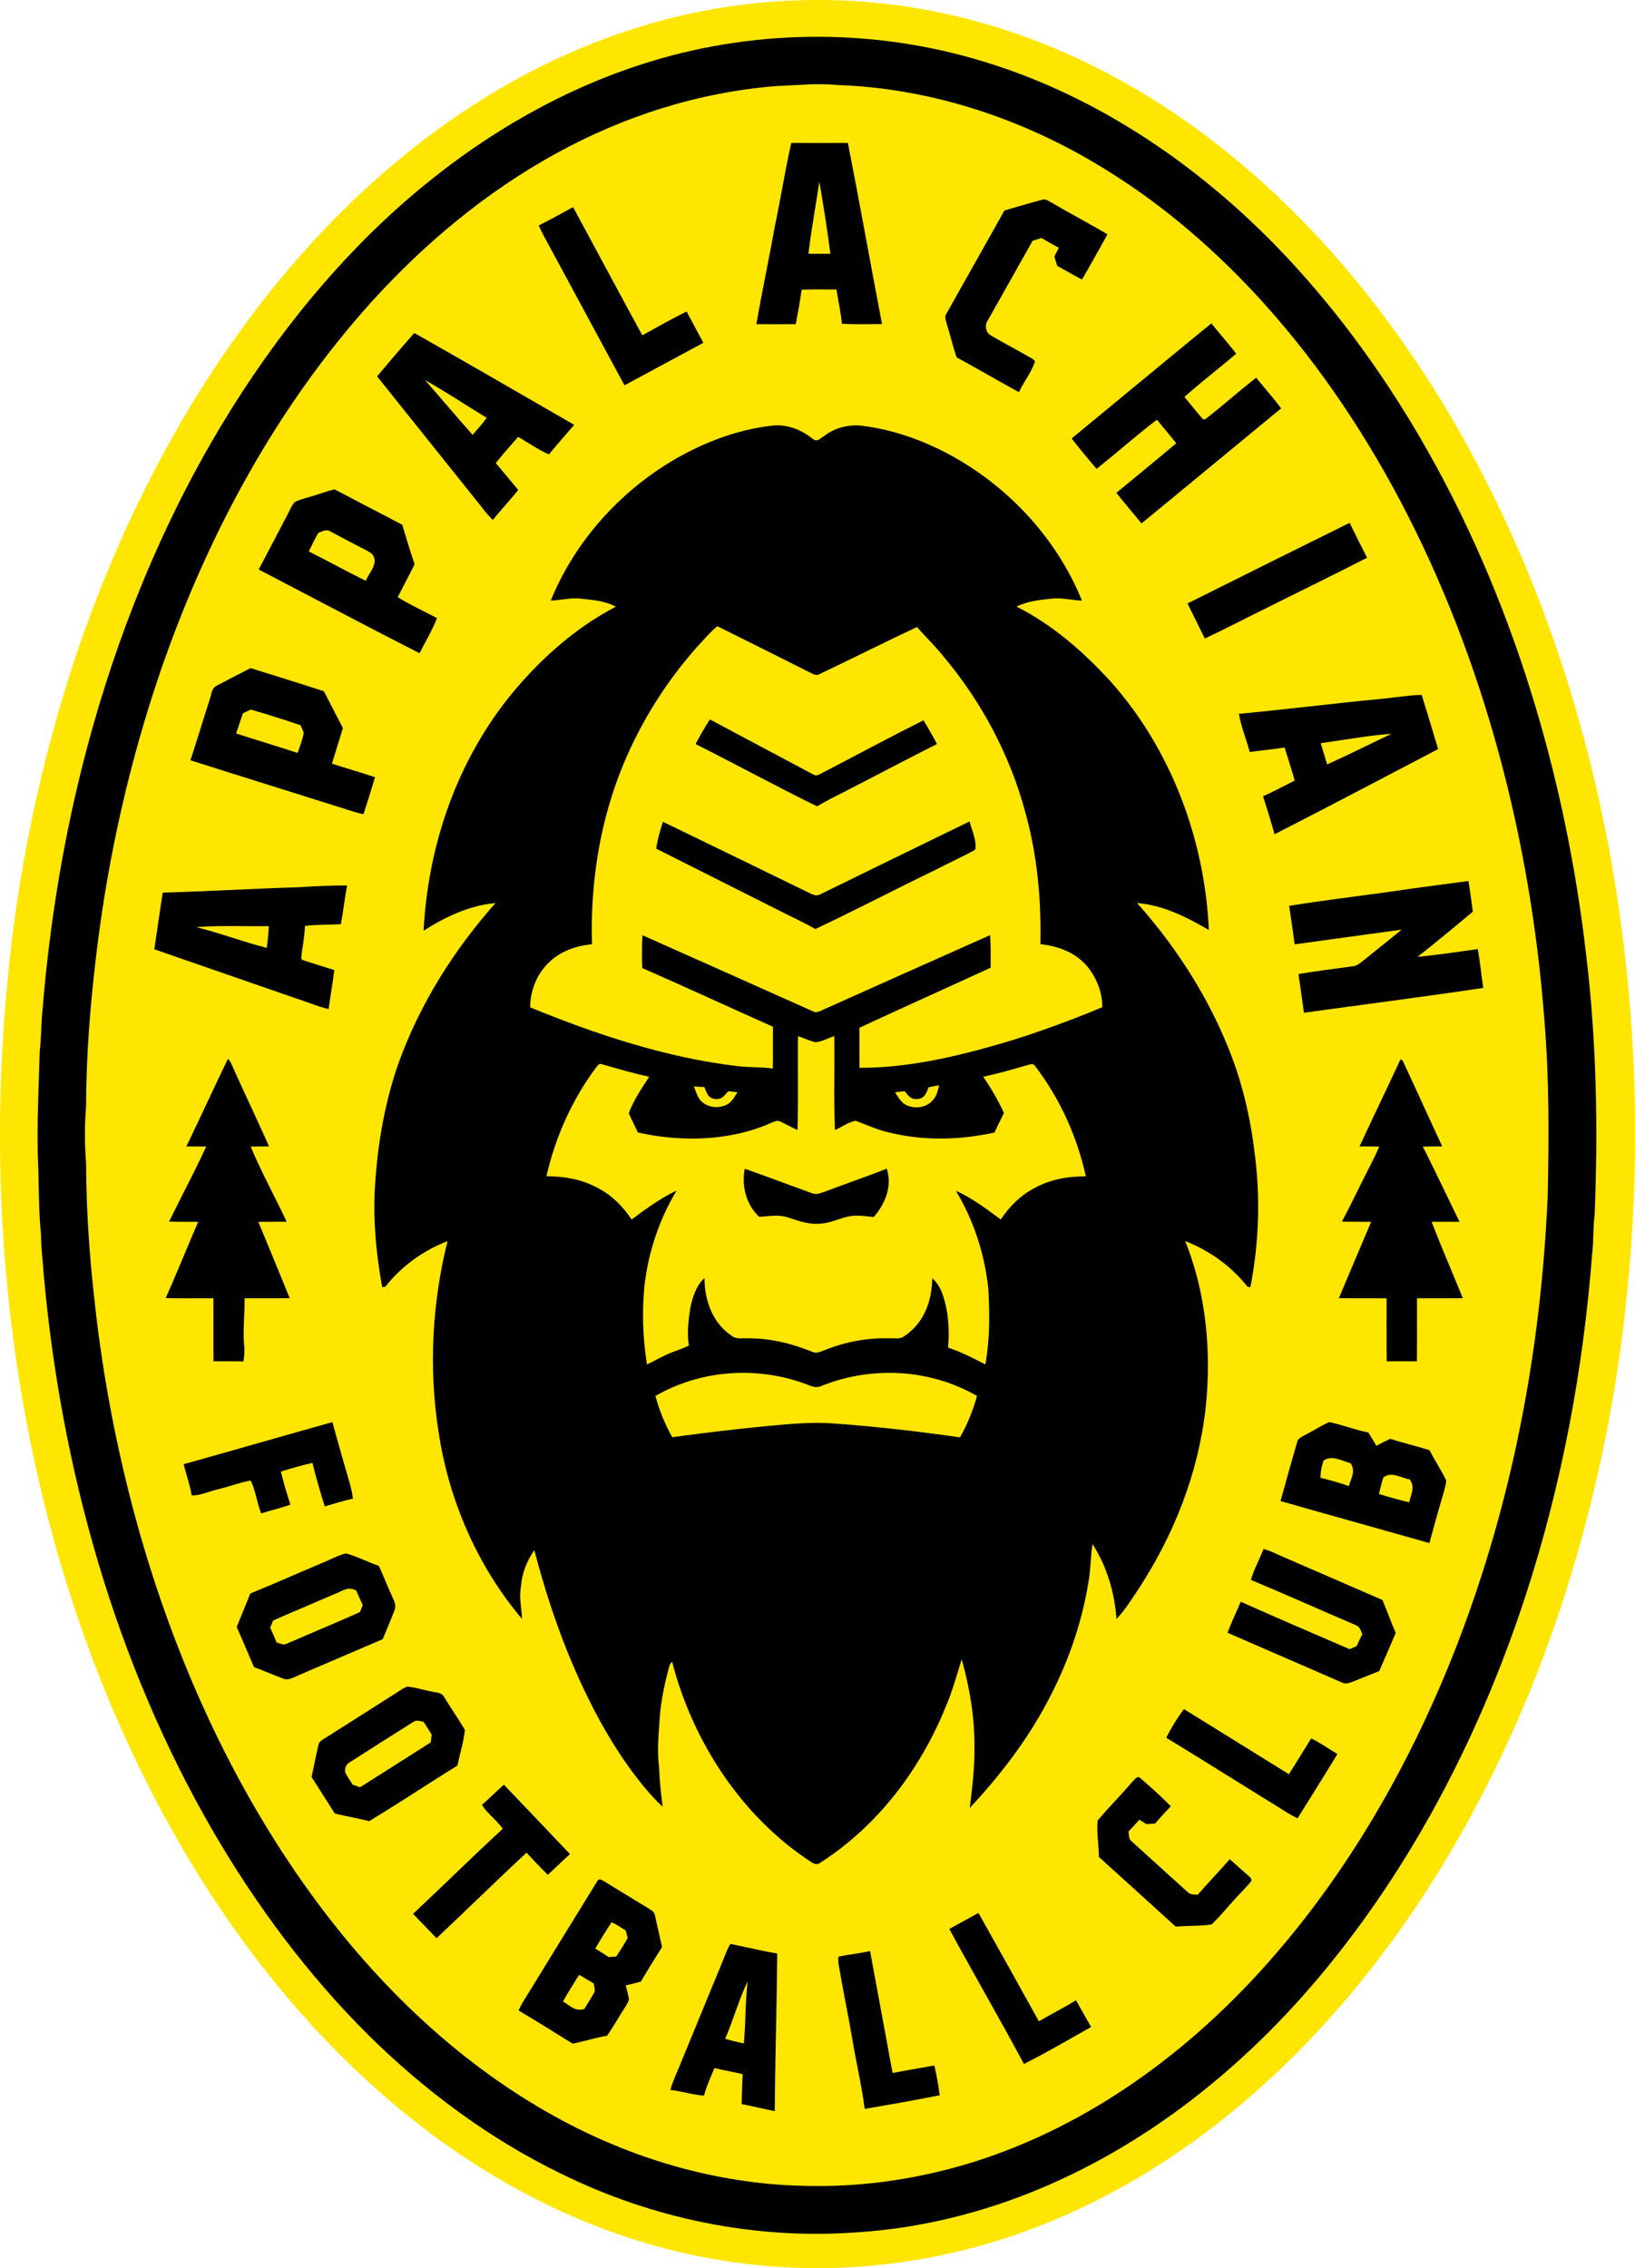 <svg xmlns="http://www.w3.org/2000/svg" viewBox="140.24 19.57 721.67 1001.18"><path fill="#ffe600" d="M564.12 27.17c27.51 6.66 54.08 17.86 78.42 32.28 28.39 16.78 53.71 37.73 76.44 61.57 33.97 35.77 61.5 77.77 82.78 122.19 21.41 44.63 36.86 92.35 46.69 140.84 9.7 47.68 14.03 96.31 13.39 144.95-.87 79.85-15.57 160.24-45.27 234.49-23.59 58.56-57.11 114.4-101.38 159.7-31.46 32.26-68.64 59.28-110.39 76.6-42.41 17.72-89.14 24.62-134.82 19.09-52.86-6.09-102.1-28.49-143.99-60.88-53.12-40.98-94.53-97.19-123.77-157.23-15.74-32.04-28.17-65.62-37.82-99.98-22-79.31-28.76-162.91-21.17-244.79 4.46-50.32 14.83-100.22 30.91-148.11 21.78-64.3 54.65-125.96 99.88-176.88 36.57-41.19 82.18-75.66 134.17-94.71 49.57-18.5 104.55-21.84 155.93-9.13Z"/><path d="M570.22 45.52c50.91 14.52 96.16 44.68 132.95 82.31 24.85 25.52 46.03 54.33 63.96 85.06 40.5 69.5 64.26 149.45 73.34 229.14 4.47 37.77 5.17 75.82 3.62 113.81-.75 5.75-.39 11.53-1.1 17.27-3.94 51.23-13.45 101.93-29.38 150.81-19.02 58.27-47.24 114.07-85.82 161.88-34.26 42.56-77.6 78.49-128.23 99.75-25.67 10.76-53.22 17.63-81.02 19.37-44.93 3.35-90.3-5.96-130.64-25.88-31.48-15.26-60.03-36.52-84.91-61.03-26.99-26.84-49.62-57.34-68.75-90.2-43.31-74.72-67.02-160.11-74.72-245.83-.38-5.86-1.16-11.63-1.18-17.52-.99-9.43-.91-18.98-1.18-28.46-.86-17.35.15-34.93.6-52.31.74-5.91.57-11.86 1.2-17.77 3.17-39.15 9.54-77.98 19.62-115.97 13.18-49.72 32.7-98.17 59.18-142.34 23.75-39.52 53.39-76.41 89.1-105.76 28.84-23.73 61.7-42.78 97.38-54.13 46.93-15.09 98.62-15.86 145.98-2.2Z"/><path fill="#ffe600" d="M483 57.55c9.07-.32 17.87-1.37 26.97-.45 39.65 1.36 78.82 13.93 112.89 34.06 26.61 15.6 50.13 35.32 71.15 57.83 25.54 27.42 46.87 58.7 64.36 91.79 37.1 70.38 57.52 150 63.55 229.11 2.14 25.7 2 51.34 1.47 77.11-2.89 68.08-15.54 135.42-40.21 199.05-19.92 51.28-47.83 100.38-84.67 141.44-34.28 38.33-77.5 69.95-126.77 85.81-23.79 7.64-48.74 11.57-73.74 11.16-38.32-.32-75.87-10.86-109.57-28.89-44.5-23.82-81.44-59.38-110.95-100.03-35.31-48.69-60.28-104.63-76.46-162.41-9.09-32.77-15.52-66.29-19.13-100.11-2.26-19.89-3.58-40.01-3.65-60.03-.69-8.28-.69-16.7-.01-24.98.06-22.43 1.81-44.75 4.5-67 5.13-43.01 14.71-85.56 28.82-126.52 20.56-59.14 50.83-115.36 92.95-161.98 23.3-25.64 50.35-48.21 80.75-64.96 30.13-16.67 63.37-27.28 97.75-30Z"/><path d="M489.5 82.65c8.33.05 16.66.06 24.99 0 5.22 26.58 9.95 53.35 15.07 79.95-5.9.04-11.82.21-17.71-.12-.5-5.11-1.59-10.03-2.42-15.12-5.14-.04-10.23-.13-15.36.08-.69 5.1-1.63 10.17-2.6 15.22-5.8-.01-11.59.01-17.38-.01 2.47-14.25 5.5-28.38 8.05-42.61 2.61-12.44 4.56-25 7.36-37.39Z"/><path fill="#ffe600" d="m501.88 99.85.17.85c1.74 10.26 3.43 20.56 4.7 30.9-3.23 0-6.45-.01-9.67-.02 1.23-10.61 3.24-21.16 4.8-31.73Z"/><path d="M600 107.81c1.72-.59 2.76.31 4.19 1.07 8.24 4.8 16.65 9.29 24.88 14.11-3.67 6.7-7.45 13.33-11.23 19.97-3.72-1.87-7.26-4.05-10.94-6.01-.42-1.37-.85-2.73-1.29-4.1.66-1.31 1.31-2.62 1.97-3.93-2.57-1.37-5.1-2.81-7.61-4.31l-3.94 1.23c-6.63 11.75-13.22 23.55-19.88 35.28-1.34 1.99-.87 5.19 1.31 6.41 5.91 3.51 12.05 6.69 18 10.15.67.35 1.2.82 1.59 1.4-1.5 4.79-4.92 9-7.07 13.57-9.22-5.01-18.27-10.33-27.5-15.34-1.64-4.76-2.76-9.69-4.28-14.49-.31-1.47-1.23-3.33-.27-4.69 8.5-15.2 17.13-30.36 25.62-45.62 5.47-1.61 10.95-3.23 16.45-4.7Zm-206.79 3.23c10.19 18.84 20.27 37.74 30.55 56.53 6.48-3.54 12.92-7.25 19.57-10.47 2.43 4.61 4.89 9.2 7.37 13.79-11.61 6.24-23.21 12.52-34.82 18.76-11.91-22.02-23.76-44.08-35.69-66.09-.77-1.46-1.47-2.97-2.15-4.48 5.14-2.52 10.09-5.4 15.17-8.04Zm281.71 51.26c3.62 4.5 7.43 8.84 10.98 13.4-7.58 6.42-15.45 12.51-22.88 19.1 2.35 2.71 4.53 5.55 6.85 8.29.7.62 1.52 2.3 2.6 1.36 7.53-5.88 14.71-12.27 22.23-18.16 3.66 4.52 7.55 8.87 11.02 13.54-20.56 16.92-41.07 33.9-61.64 50.79-3.66-4.53-7.48-8.94-11.08-13.52a4255.9 4255.9 0 0 0 26.44-21.86c-2.81-3.5-5.69-6.95-8.56-10.4-9.09 6.94-17.68 14.57-26.64 21.7-3.7-4.44-7.47-8.85-10.98-13.44 20.55-16.93 41.07-33.91 61.66-50.8Zm-351.8 4.27c23.58 13.32 47.08 27 70.56 40.52-3.72 4.33-7.49 8.61-11.12 13.02-4.81-1.99-9.12-5.16-13.65-7.7-3.27 3.86-6.7 7.56-9.81 11.56 3.26 4 6.65 7.89 9.87 11.91-3.65 4.47-7.57 8.71-11.2 13.19-2.91-2.78-5.15-6.04-7.7-9.13-14.44-18.1-28.94-36.15-43.38-54.25 5.43-6.4 10.84-12.85 16.43-19.12Z"/><path fill="#ffe600" d="M327.83 187.35c9.3 5.17 18.15 11.17 27.26 16.66-1.95 2.62-4.1 5.08-6.27 7.51-7.07-7.99-13.92-16.17-20.99-24.17Z"/><path d="M481.01 207.45c6.68-.72 12.74 1.7 17.9 5.78 1.93 1.79 3.43-.23 5.11-1.22 4.78-3.7 10.99-5.24 16.97-4.48 17.07 2.16 33.69 9.04 48 18.48 21.53 14.11 39.13 34.75 48.8 58.67-4.3-.13-8.57-1.3-12.82-.92-5.58.58-10.95 1.06-16.07 3.57 15.75 7.85 29.85 20.18 41.62 33.15 26.66 29.86 41.52 69.82 43.29 109.61-9.85-5.76-20.12-10.96-31.68-11.92 18.93 21.18 34.37 46.08 43.66 72.99 3.91 11.8 6.63 23.97 8.09 36.31 2.78 20.11 2.12 40.4-1.74 60.32l-1.31-.3c-7.17-9.08-16.75-15.91-27.49-20.13 9.32 22.95 11.69 49.14 9.06 73.64-3.21 28.71-13.85 55.75-29.57 79.87-3.04 4.55-6 9.34-9.78 13.33-.88-11.74-4.19-23.13-10.59-33.07-.88 5.62-.77 11.29-1.81 16.88-3.01 18.67-9.42 36.56-18.35 53.2-9.1 17.07-20.87 32.3-34.02 46.42 1.06-8.77 2.19-17.77 2.07-26.63.11-13.24-2.04-26.26-5.62-38.98-2.15 6.72-3.93 13.5-6.69 20.01-11.21 28.04-29.94 53.07-55.45 69.58-1.86 1.4-3.12.68-4.8-.47-30.39-19.93-51.94-53.16-60.88-88.09-.63.65-1.11 1.23-1.3 2.16-1.79 6.56-3.2 13.2-3.97 19.96-.53 8.25-1.52 16.24-.49 24.53.21 5.85.82 11.54 1.58 17.34-3.36-2.96-6.15-6.31-9.01-9.73-9.44-11.67-17.33-24.78-23.9-38.25-10.36-20.92-17.79-42.68-23.75-65.22-3.29 4.76-5.44 10.06-5.86 15.86-.97 4.95.21 9.54.46 14.48-19.92-23.56-32.45-52.67-36.94-83.12-4.29-27.7-2.75-56.51 4.06-83.68-10.76 4.19-20.33 11.05-27.47 20.16-.46.05-.92.11-1.38.17-2.95-16.15-4.34-32.45-2.88-48.85 1.31-16.86 4.44-33.87 10.03-49.86 9.34-26.04 24.49-50.17 42.85-70.79-11.28.91-22.34 6.13-31.75 12.2 1.98-36.94 14.03-72.96 36.98-102.2 13.02-16.38 29.26-31.16 47.9-40.85-5.16-2.72-10.38-2.96-16.05-3.6-4.18-.36-8.46.75-12.68.92 10-24.63 28.19-45.58 50.55-59.82 14.1-8.92 30.47-15.54 47.12-17.41Zm-193.14 28.12c9.98 5.23 19.93 10.41 29.91 15.61 1.75 5.83 3.48 11.66 5.45 17.42-2.37 4.9-4.96 9.69-7.44 14.53 5.52 3.49 11.57 6.19 17.32 9.29-2.05 5.37-5.13 10.36-7.69 15.5-23.73-12.13-47.34-24.64-70.98-36.97 4.2-7.99 8.38-15.99 12.57-23.98 1.04-1.86 1.83-4.11 3.23-5.71 1.74-1.04 3.88-1.51 5.81-2.11 3.98-1.06 7.82-2.59 11.82-3.58Zm448.1 14.77c2.45 5.18 5.09 10.28 7.68 15.4-14.75 7.63-29.75 14.83-44.58 22.31-9.03 4.4-17.93 9.11-27.03 13.37-2.5-5.19-5.15-10.3-7.65-15.48 23.84-11.94 47.69-23.78 71.58-35.6Z"/><path fill="#ffe600" d="M285.93 254.1c5.22 2.8 10.46 5.54 15.72 8.25 1.4.82 2.95 1.31 3.54 2.96 1.73 3.37-2.26 7.52-3.49 10.63-8.48-4.13-16.72-8.76-25.17-12.96 1.34-2.77 2.7-5.58 4.25-8.23 1.65-.56 3.48-1.75 5.15-.65Zm170.95 41.89c13.57 6.71 27.11 13.51 40.63 20.31 1.47.59 2.84 1.83 4.41.84 14.4-6.82 28.62-14.04 43.05-20.79 4.05 4.54 8.39 8.76 12.17 13.53 16.54 19.85 28.87 43.06 35.61 68.02 5.34 19.07 7.12 38.67 6.7 58.42 7.84.85 15.3 3.58 20.57 9.67 4.19 5.02 6.83 11.6 6.76 18.18-14.54 6.02-29.29 11.47-44.38 15.95-20.31 5.86-41.57 10.9-62.8 10.77-.03-5.89-.02-11.78-.01-17.67 19.23-8.95 38.62-17.63 57.91-26.5.02-4.8.07-9.59-.22-14.39-24.16 10.76-48.35 21.55-72.48 32.38-1.78.66-3.95 2.36-5.79 1.24-25.06-11.19-50.12-22.44-75.2-33.57-.3 4.82-.24 9.65-.1 14.47 19.3 8.48 38.44 17.33 57.7 25.92-.04 6.16.03 12.32-.06 18.48-5.1-.8-10.24-.44-15.34-1.07-31.3-3.6-62.74-14.04-91.79-25.97.1-7.38 2.9-14.59 8.24-19.75 5.17-5.07 12-7.39 19.09-8.12-.86-26.95 3.5-54.61 13.91-79.56 7.95-19.15 19.19-36.86 33.03-52.29 2.72-2.85 5.31-6.06 8.39-8.5Z"/><path d="M250.86 314.47c10.78 3.42 21.6 6.7 32.34 10.23 2.77 5.44 5.63 10.83 8.4 16.26-1.65 5.22-3.24 10.45-4.82 15.69 6.31 2.08 12.7 3.88 19 5.98-1.63 5.47-3.34 10.91-5.11 16.33-2.27-.48-4.48-1.11-6.67-1.86-23.23-7.33-46.51-14.55-69.71-21.94 2.97-8.92 5.63-17.94 8.52-26.88.91-2.4.67-4.97 3.28-6.14 4.9-2.61 9.83-5.16 14.77-7.67Zm516.88 11.84c2.52 7.93 4.86 15.95 7.27 23.91-24.03 12.58-48.04 25.26-72.19 37.59-1.54-5.64-3.36-11.16-5.07-16.75 4.73-2.18 9.35-4.58 13.97-6.97-1.4-4.88-2.97-9.73-4.48-14.58-5.1.87-10.26 1.23-15.38 2.02-1.49-5.65-3.81-11.12-4.79-16.87 20.99-1.97 41.94-4.62 62.94-6.62 5.89-.57 11.82-1.6 17.73-1.73Z"/><path fill="#ffe600" d="M250.99 332.78c7.36 2.16 14.69 4.44 21.94 6.92.49 1.09.94 2.2 1.36 3.32-.43 3.04-1.79 5.98-2.66 8.92-9.02-2.97-18.13-5.68-27.17-8.62 1.05-2.95 1.93-5.96 3.02-8.88 1.15-.61 2.32-1.15 3.51-1.66Z"/><path d="M453.58 337.13c15.04 8.07 30.17 16.04 45.22 24.09 1.56.81 1.85.79 3.42.02 15.21-7.91 30.32-16.03 45.63-23.74 2.03 3.47 4.13 6.89 5.96 10.48-13.85 6.98-27.55 14.26-41.35 21.32-3.93 2.03-7.84 3.9-11.57 6.2-18.02-8.83-35.69-18.49-53.64-27.5 1.95-3.73 4.05-7.33 6.33-10.87Z"/><path fill="#ffe600" d="M754.5 343.45c-9.51 4.48-18.9 9.22-28.48 13.55-.92-3.14-1.87-6.27-2.85-9.39 10.41-1.44 20.86-3.39 31.33-4.16Z"/><path d="M432.87 382.32c21.86 10.58 43.92 21.31 65.74 31.96 1.4.58 2.38.7 3.77.01 21.86-10.75 43.89-21.44 65.79-32.13 1.04 3.82 3.25 8.5 2.55 12.47-5.64 3.14-11.59 5.77-17.31 8.78-17.83 8.57-35.42 17.86-53.32 26.24-3.79-2.26-7.77-4.05-11.69-6.03-19.5-9.8-39.07-19.64-58.55-29.46.65-4.05 1.71-7.96 3.02-11.84Zm355.53 26.13c.74 4.5 1.29 9.03 1.94 13.54-8.08 6.7-16.14 13.48-24.42 19.93 8.88-.85 17.76-2.18 26.6-3.42 1.02 5.68 1.52 11.44 2.42 17.14-26.33 3.93-52.78 7.32-79.16 10.96-.75-5.7-1.57-11.38-2.41-17.07 8.09-1.38 16.27-2.37 24.4-3.5 1.57-.25 2.71-1.31 3.95-2.23 5.73-4.65 11.52-9.23 17.24-13.9-15.77 2.17-31.5 4.37-47.27 6.5-.73-5.67-1.63-11.32-2.42-16.99 14.52-2.35 29.17-4.1 43.74-6.12 11.78-1.75 23.58-3.26 35.39-4.84Zm-494.97 1.97c-1.05 5.68-1.67 11.42-2.74 17.09-5.35.32-10.57.11-15.86.77-.12 3.97-.8 7.83-1.39 11.74.1 1.05-.91 3.26.75 3.41 4.51 1.53 9.09 2.87 13.61 4.35-.74 5.75-1.71 11.47-2.55 17.21-5.06-1.22-9.85-3.35-14.84-4.89-20.68-7.2-41.39-14.32-62.07-21.52 1.29-8.32 2.4-16.68 3.73-25 20.34-.57 40.65-1.81 60.98-2.41 6.78-.52 13.58-.72 20.38-.75Z"/><path fill="#ffe600" d="M226.9 428.82c10.62-.88 21.35-.27 32.01-.45-.18 3.22-.49 6.41-.92 9.61-10.47-2.67-20.61-6.56-31.09-9.16Zm265.57 48.07c2.53.9 5.01 2.05 7.6 2.73 2.85-.16 5.69-1.85 8.4-2.73.23 13.82-.29 27.68.3 41.49 2.93-1.2 6.09-3.67 9.18-4.08 4.76 1.74 9.32 3.87 14.28 5.05 15.4 3.87 31.5 3.5 46.95.13 1.37-2.89 2.72-5.79 4.19-8.63-2.55-5.63-5.69-10.88-9.13-16 6.43-1.39 12.75-3.17 19.05-5.04 1.34-.2 2.74-1.22 3.71.16 11.04 14.4 18.59 31.12 22.52 48.83-7.91-.01-15.64 1.32-22.63 5.18-6.22 3.19-11.06 8.13-14.93 13.88-6.19-4.6-12.74-9.51-19.8-12.69 7.83 13.04 12.61 27.69 14.27 42.8.7 11.2.75 22.8-1.26 33.87-5.37-2.79-10.65-5.51-16.43-7.41.64-8.07.16-16.34-2.62-24.01-1.02-2.72-2.27-4.69-4.38-6.66-.17 10.14-3.63 19.84-12.37 25.61-1.94 1.48-4.03.82-6.37.94-9.81-.28-19.42 1.47-28.52 5.12-2.07.7-3.72 1.79-5.92.76-9.12-3.69-18.66-6.02-28.56-5.87-2.1-.14-4.72.42-6.47-.91-8.67-5.57-12.36-15.72-12.32-25.7-3.74 3.19-5.42 8.89-6.34 13.55-.78 5.46-1.47 10.78-.56 16.23-2.29 1.13-4.69 1.97-7.08 2.85-3.94 1.45-7.58 3.7-11.43 5.5-1.82-11.54-2.24-23.24-1.08-34.87 1.69-14.73 6.51-29.19 14.18-41.88-7.29 3.42-13.43 8.03-19.87 12.78-3.71-5.55-8.32-10.33-14.23-13.54-7.17-4.1-15.18-5.54-23.37-5.57 3.91-17.21 11.2-33.51 21.69-47.71.79-.84 1.48-2.39 2.87-1.71 6.89 1.98 13.77 3.99 20.79 5.53-3.27 5.07-6.91 10.36-9 16.03 1.19 2.91 2.75 5.65 3.98 8.54 19.24 4.33 41.1 3.86 59.26-4.42 1.1-.37 2.33-1.1 3.46-.45 2.64 1.15 5.15 2.59 7.75 3.84.48-13.82.03-27.69.24-41.52Z"/><path d="M240.85 486.96c.75.71 1.23 1.58 1.65 2.52 5.39 12.08 11.11 24.01 16.48 36.09-2.69.05-5.39.06-8.09.09 4.71 11.28 10.67 22.1 15.87 33.17-4.16.05-8.33.03-12.49.07 4.6 11.22 9.3 22.4 13.82 33.66-6.63.12-13.27.03-19.91.06.12 6.85-.73 13.57-.21 20.42a27.1 27.1 0 0 1-.28 7.47c-4.41-.1-8.81-.07-13.21-.05-.1-9.28 0-18.56-.06-27.84-7.01-.05-14.03.1-21.04-.09 4.95-11.14 9.5-22.46 14.35-33.65-4.28-.02-8.57.02-12.85-.08 5.41-11.07 11.21-21.97 16.39-33.15-2.92-.02-5.85-.03-8.77-.05 6.2-12.83 12.14-25.82 18.35-38.64Zm517.53.28c.62.07 1.02.37 1.19.91 5.75 12.4 11.47 25.01 17.25 37.41-2.85.05-5.7.08-8.56.11 5.54 11 10.79 22.14 16.2 33.21-4.1-.01-8.2-.03-12.3.01 4.33 11.33 9.21 22.45 13.74 33.7-6.74.06-13.47.01-20.2.04-.06 9.27.06 18.56-.07 27.83-4.43-.02-8.87-.02-13.3.01-.13-9.27-.03-18.54-.06-27.81-7.01-.1-14.02.02-21.04-.09 4.68-11.25 9.5-22.45 14.21-33.69-4.31-.01-8.62 0-12.93-.08 3.25-5.89 6.07-12.02 9.15-18.01 2.41-5.07 5.23-9.96 7.35-15.15-2.9-.01-5.79-.02-8.69-.06 6-12.84 12.07-25.5 18.06-38.34Z"/><path fill="#ffe600" d="M554.75 498.64c-.6 2.36-.96 4.56-2.66 6.42-2.89 3.56-8.22 4.21-12.17 2.12-2.16-1.21-3.33-3.51-4.64-5.53 1.43-.14 2.86-.27 4.29-.39 1.6 1.86 2.62 3.7 5.45 3.41 3.29-.04 4.07-2.65 5.12-5.19 1.53-.35 3.07-.59 4.61-.84Zm-108.23.48c1.54.09 3.09.19 4.63.3 1 2.5 1.76 5.18 4.98 5.24 2.89.32 3.84-1.67 5.64-3.43l3.99.48c-1.33 1.94-2.49 4.36-4.68 5.44-3.74 1.86-8.57 1.36-11.53-1.7-1.52-1.68-2.19-4.29-3.03-6.33Z"/><path d="M531.64 535.42c2.52 7.69-.66 15.53-5.75 21.38-2.65-.34-5.22-.69-7.89-.62-5.23-.03-9.67 3.01-14.98 3.44-5.42.67-10.01-1.02-15.02-2.69-4.41-1.4-8.28-.44-12.7-.27-5.75-5.48-7.76-13.47-6.35-21.19 9.92 3.44 19.74 7.21 29.63 10.76 2.22.94 4.01-.13 6.12-.8 8.95-3.42 18.03-6.47 26.94-10.01Z"/><path fill="#ffe600" d="M571.5 635.77c-1.85 6.48-4.2 12.37-7.52 18.25-18.25-2.62-36.6-4.71-54.99-6.08-10.41-.85-20.48.23-30.82 1.15-13.77 1.37-27.51 2.97-41.21 4.88-3.26-5.91-5.68-11.68-7.41-18.22 19.67-11.4 44.13-13.22 65.47-5.59 2.83.91 4.93 2.52 7.94 1.11 22.1-8.85 47.86-7.49 68.54 4.5Z"/><path d="M286.95 647.3c1.94 6.91 3.82 13.83 5.86 20.72 1.21 4.44 2.68 8.5 3.21 13.08-4.24.84-8.28 2.23-12.43 3.41-2.01-6.33-3.88-12.73-5.43-19.18-4.75.96-9.32 2.39-13.95 3.79 1.19 4.92 2.62 9.79 4.22 14.59-4.24 1.54-8.62 2.49-12.9 3.89-1.88-4.57-2.49-10.29-4.65-14.55-5.05.98-9.92 2.85-14.94 4.03-3.63.82-7.4 2.72-11.09 2.56-.8-4.72-2.4-9.13-3.55-13.76 21.86-6.12 43.77-12.45 65.65-18.58Zm440-.01c5.82 1.2 11.4 3.45 17.25 4.6 1.22 1.93 2.41 3.9 3.58 5.87 1.99-1.08 4-2.13 6.06-3.1 5.72 1.85 11.6 3.21 17.34 5.02 2.36 4.52 5.19 8.8 7.4 13.39-.26 3.02-1.41 6-2.18 8.93-1.88 6.2-3.48 12.46-5.25 18.69-21.88-6.22-43.82-12.29-65.7-18.55 2.49-8.95 5-18.09 7.63-26.99 1.34-1.39 3.37-2.19 5.03-3.15 2.97-1.5 5.76-3.46 8.84-4.71Z"/><path fill="#ffe600" d="M736.41 665.44c2.27 3.61.26 6.48-.83 10.07-4.11-1.44-8.3-2.6-12.51-3.65.06-2.62.44-5.07 1.39-7.53l.55-.4c3.41-2.02 7.9.61 11.4 1.51Zm26.04 7.13c2.58 3.53.58 6.42-.22 10.14-4.47-1.1-8.92-2.31-13.32-3.68.54-2.42 1.11-4.83 1.88-7.19 3.5-3.06 7.77.12 11.66.73Z"/><path d="M697.96 703.3c2.6.63 5.09 1.96 7.55 3 14.97 6.51 29.95 13.01 44.92 19.51 2.05 4.81 3.76 9.74 5.87 14.52-2.37 5.64-4.84 11.24-7.28 16.85-3.82 1.53-7.62 3.07-11.44 4.59-1.73.6-3.2 1.38-5 .47-16.84-7.35-33.7-14.63-50.54-21.98 1.75-4.66 3.92-9.1 5.85-13.69 15.94 7.17 32.03 14.03 48.08 20.95 1.02-.44 2.04-.87 3.07-1.31.8-1.8 1.63-3.59 2.51-5.35-.85-1.77-1.01-3.33-3.09-4.03-15.39-6.58-30.67-13.45-46.11-19.9 1.44-4.7 3.78-9.08 5.61-13.63Zm-405.08 1.94c4.98 1.32 9.66 3.84 14.56 5.49 2.02 4.31 3.68 8.78 5.71 13.09.91 2.29 2.22 4.12 1.16 6.66-1.6 4.24-3.44 8.4-5.13 12.62-13.06 5.64-26.17 11.16-39.21 16.85-1.61.64-3.02 1.26-4.75.56-4.33-1.61-8.55-3.49-12.89-5.09-2.57-5.89-4.97-11.84-7.62-17.69 2.06-4.91 3.98-9.88 6.02-14.8 10.42-4.2 20.67-8.84 31.04-13.18 3.68-1.48 7.28-3.47 11.11-4.51Z"/><path fill="#ffe600" d="M297.45 721.58c.93 2.18 1.91 4.34 2.91 6.49-.43 1.03-.86 2.07-1.29 3.11-10.66 4.75-21.45 9.21-32.16 13.88-1.64.86-2.94-.06-4.57-.48-.89-2.2-1.85-4.38-2.84-6.55.44-1.05.87-2.11 1.3-3.17 9.07-3.99 18.23-7.79 27.31-11.75 3.4-1.28 5.6-3.42 9.34-1.53Z"/><path d="M320.04 764.06c3.54.27 7 1.5 10.5 2.1 2.24.62 4.59.3 5.8 2.59 2.96 4.84 6.22 9.53 9.08 14.4-.51 5.27-2.2 10.52-3.26 15.72-13.04 8.11-25.86 16.61-38.98 24.58-5.02-1.33-10.15-2.14-15.19-3.4-3.38-5.4-6.86-10.74-10.23-16.15 1-4.57 1.91-9.16 2.94-13.72.3-1.35.64-1.88 1.82-2.63 10.84-6.84 21.65-13.74 32.46-20.62 1.62-1 3.25-2.28 5.06-2.87Zm342.79 9.91c15.44 9.57 30.88 19.16 46.32 28.74 3.32-5.25 6.58-10.54 9.84-15.82 4.06 2.02 7.7 4.6 11.58 6.92a2970.85 2970.85 0 0 1-17.61 28.37c-3.81-1.8-7.16-4.2-10.75-6.36-15.75-9.7-31.39-19.6-47.2-29.2 2.14-4.3 4.93-8.83 7.82-12.65Z"/><path fill="#ffe600" d="M327.17 779.55c1.25 1.85 2.41 3.77 3.6 5.65-.13 1.15-.27 2.3-.4 3.46-10.41 6.61-20.8 13.25-31.23 19.82l-3.24-1.14c-1.11-1.76-2.33-3.5-3.28-5.35-.3-1.77.26-3.58 1.88-4.48 9.37-5.95 18.73-11.97 28.13-17.86 1.53-1.05 2.88-.35 4.54-.1Z"/><path d="M643.52 804.42c4.6 3.92 9.28 8.13 13.51 12.44-2.37 2.49-4.71 4.99-6.93 7.62l-3.86.24c-1.04-.65-2.08-1.29-3.12-1.92-1.54 1.77-3.12 3.5-4.76 5.18.32 1.67-.11 3.15 1.34 4.34 8.23 7.42 16.44 14.93 24.67 22.34 1.3 1.39 2.79 1.04 4.52 1.27 4.61-5.35 9.55-10.39 14.15-15.73 2.57 2.36 5.18 4.67 7.82 6.95.81.88 1.89 1.28 1.77 2.62-2.44 3.12-5.4 5.84-8 8.84-3.19 3.46-6.19 7.19-9.63 10.42-5.13.8-10.61.51-15.82.94-11.29-10.24-22.57-20.53-33.9-30.73.02-5.29-1.15-10.95-.51-16.14 4.88-5.86 10.34-11.23 15.28-17.06.91-.8 2.14-2.91 3.47-1.62Zm-280.88 2.92c9.74 10.2 19.49 20.39 29.18 30.63-3.33 2.99-6.49 6.14-9.78 9.17-3.18-3.22-6.37-6.42-9.38-9.81-13.4 12.43-26.41 25.27-39.73 37.77-3.42-3.62-6.96-7.13-10.36-10.76 13.28-12.42 26.19-25.23 39.58-37.53-2.7-3.92-6.71-6.57-9.21-10.58 3.35-2.84 6.4-5.99 9.7-8.89Zm44.35 42.69c6.2 3.76 12.33 7.64 18.56 11.34 1.51 1.07 3.54 1.74 3.8 3.8 1.05 4.61 2.09 9.22 3.1 13.84-3.18 5.05-6.33 10.12-9.35 15.26-2.22.57-4.45 1.13-6.67 1.68.51 2 1.14 4.05 1.41 6.09-.23 1.38-1.22 2.64-1.9 3.84-2.64 4.07-4.96 8.32-7.77 12.28-5.11.87-10.06 2.43-15.14 3.5-7.91-4.95-15.87-9.88-23.89-14.65.86-2.01 1.93-3.89 3.13-5.71 10.54-17.07 21.08-34.4 31.63-51.43.88-1.48 2-.33 3.09.16Zm165.14 13.92c8.95 15.9 17.79 31.87 26.65 47.82 5.45-3.12 11.02-6.03 16.41-9.25 2.24 3.91 4.41 7.86 6.64 11.77-9.81 5.52-19.59 11.27-29.64 16.33-10.66-20.01-22.15-39.64-32.93-59.6 4.31-2.33 8.56-4.76 12.87-7.07Z"/><path fill="#ffe600" d="M410.18 868.06c2.22 1.03 4.25 2.34 6.29 3.68l.81 3.32c-1.59 2.79-3.27 5.51-5.11 8.14l-3.23.24c-1.97-1.29-3.97-2.54-5.97-3.77 2.38-3.88 4.65-7.85 7.21-11.61Z"/><path d="M462.63 877.62c6.89 1.4 13.74 3.04 20.67 4.27-.2 23.18-.92 46.37-1.09 69.56-4.87-1.08-9.75-2.1-14.63-3.15.2-4.39.2-8.79.46-13.18-4.13-1-8.32-1.7-12.45-2.7-1.71 4.02-3.46 7.93-4.62 12.16-5.04-.31-9.79-2-14.82-2.48.75-3 2.01-5.79 3.23-8.62 6.78-16.56 13.62-33.1 20.42-49.66.83-2.06 1.64-4.31 2.83-6.2Zm61.64 3.13c3.36 17.92 6.61 35.92 9.94 53.85 6.13-1.2 12.31-2.18 18.46-3.32.94 4.37 1.84 8.72 2.31 13.16-10.99 2.17-22.03 4.11-33.07 6.01-1.33-10.19-3.69-20.26-5.4-30.4-1.61-9.72-3.68-19.34-5.34-29.05-.42-2.49-1.14-5.22-.89-7.74 4.62-1.01 9.37-1.41 13.99-2.51Z"/><path fill="#ffe600" d="M395.87 891.25c2.14 1.28 4.28 2.58 6.43 3.84.16 1.16.64 2.46.39 3.62-1.3 2.64-3.06 5.06-4.52 7.62-4.18 1.25-6.15-1.35-9.42-3.31 2.2-4.03 4.71-7.87 7.12-11.77Zm74.39 2.91c-1.09 9.06-.85 18.29-1.69 27.4-2.78-.6-5.54-1.24-8.27-2.04 3.64-8.32 5.98-17.21 9.96-25.36Z"/></svg>